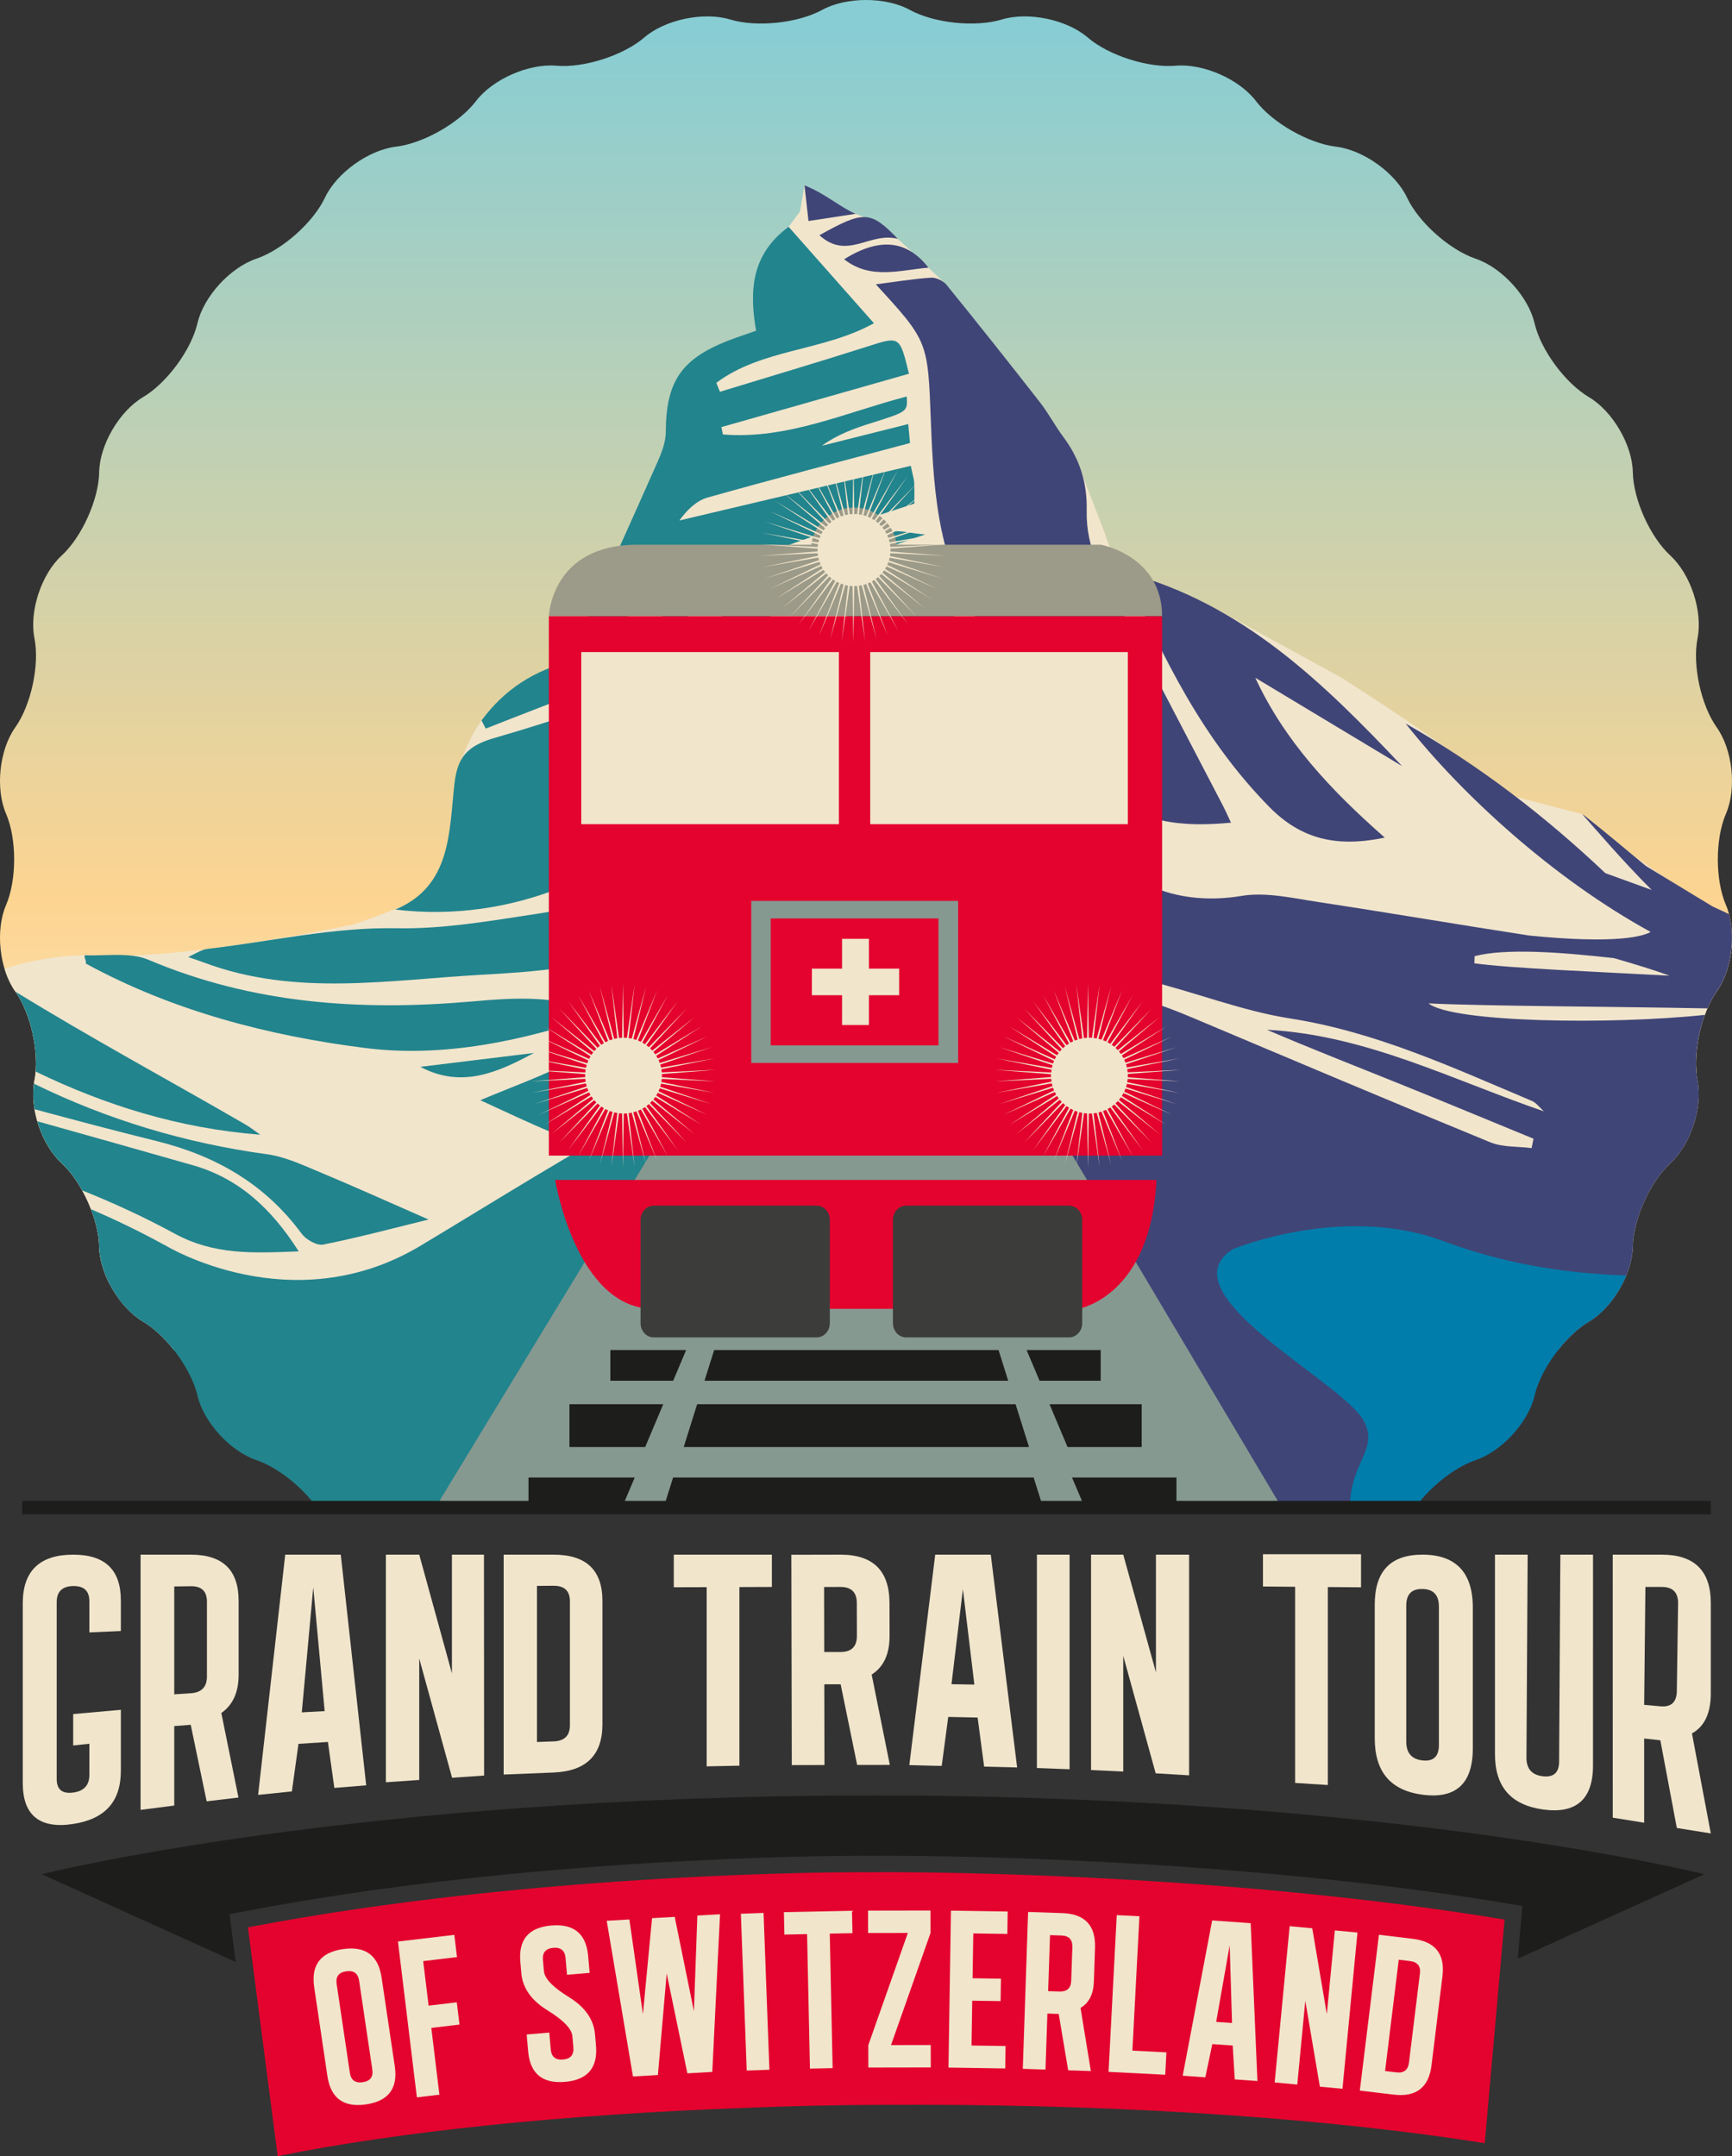 <?xml version="1.0" standalone="no"?><!-- Generator: Adobe Fireworks CS6, Export SVG Extension by Aaron Beall (http://fireworks.abeall.com) . Version: 0.6.1  --><!DOCTYPE svg PUBLIC "-//W3C//DTD SVG 1.1//EN" "http://www.w3.org/Graphics/SVG/1.1/DTD/svg11.dtd"><svg id="Untitled-Seite%201" viewBox="0 0 147 183" style="background-color:#ffffff00" version="1.1"	xmlns="http://www.w3.org/2000/svg" xmlns:xlink="http://www.w3.org/1999/xlink" xml:space="preserve"	x="0px" y="0px" width="147px" height="183px"><rect x="0" y="0" width="147" height="183" fill="#333333" stroke="none"/>	<defs>		<linearGradient id="gradient1" x1="50%" y1="100%" x2="50%" y2="0%">			<stop stop-color="#f7f3dd" stop-opacity="1" offset="1%"/>			<stop stop-color="#fdd491" stop-opacity="1" offset="33%"/>			<stop stop-color="#88cdd3" stop-opacity="1" offset="98%"/>		</linearGradient>	</defs>	<g>		<path d="M 134.853 112.174 C 136.864 110.986 138.543 108.115 138.583 105.799 C 138.621 103.483 140.056 100.297 141.774 98.719 C 143.49 97.142 144.528 93.992 144.077 91.717 C 143.625 89.443 144.36 86.032 145.708 84.136 C 147.056 82.24 147.407 78.947 146.486 76.814 C 145.567 74.682 145.567 71.195 146.486 69.065 C 147.407 66.932 147.056 63.639 145.708 61.741 C 144.36 59.847 143.625 56.435 144.077 54.163 C 144.528 51.888 143.49 48.736 141.774 47.159 C 140.056 45.581 138.621 42.396 138.583 40.078 C 138.543 37.764 136.864 34.892 134.853 33.703 C 132.841 32.512 130.767 29.693 130.242 27.433 C 129.717 25.174 127.471 22.716 125.253 21.962 C 123.034 21.209 120.411 18.877 119.424 16.778 C 118.433 14.677 115.72 12.729 113.39 12.449 C 111.063 12.169 108.005 10.427 106.595 8.575 C 105.186 6.721 102.121 5.374 99.786 5.578 C 97.451 5.783 94.091 4.707 92.321 3.185 C 90.555 1.662 87.273 0.975 85.029 1.654 C 82.789 2.334 79.276 1.969 77.226 0.843 C 75.178 -0.281 71.823 -0.281 69.773 0.843 C 67.721 1.969 64.21 2.334 61.969 1.654 C 59.724 0.975 56.444 1.662 54.677 3.185 C 52.908 4.707 49.55 5.783 47.214 5.578 C 44.877 5.374 41.813 6.721 40.403 8.575 C 38.995 10.427 35.937 12.169 33.607 12.449 C 31.28 12.729 28.567 14.677 27.578 16.778 C 26.589 18.877 23.965 21.209 21.744 21.962 C 19.528 22.716 17.283 25.174 16.758 27.433 C 16.232 29.693 14.157 32.512 12.145 33.703 C 10.131 34.892 8.455 37.764 8.416 40.078 C 8.38 42.396 6.944 45.581 5.226 47.159 C 3.507 48.736 2.472 51.887 2.922 54.16 C 3.372 56.435 2.639 59.846 1.291 61.741 C -0.057 63.639 -0.407 66.932 0.514 69.065 C 1.431 71.195 1.431 74.682 0.514 76.814 C -0.407 78.947 -0.057 82.24 1.291 84.136 C 2.639 86.032 3.372 89.443 2.922 91.717 C 2.472 93.992 3.507 97.142 5.226 98.719 C 6.944 100.297 8.38 103.483 8.416 105.799 C 8.455 108.115 10.131 110.986 12.145 112.174 C 13.05 112.71 13.966 113.577 14.752 114.574 L 132.247 114.574 C 133.031 113.577 133.948 112.71 134.853 112.174 Z" fill="url(#gradient1)"/>		<path d="M 2.922 91.717 C 2.472 93.992 3.507 97.142 5.226 98.719 C 6.944 100.297 8.38 103.483 8.416 105.799 C 8.433 106.804 8.759 107.912 9.285 108.943 L 30.842 118.23 L 49.143 112.834 C 66.641 88.557 99.488 95.779 99.488 95.779 L 135.95 103.688 L 144.001 91.234 C 143.73 88.982 144.452 85.902 145.708 84.136 C 146.543 82.962 146.993 81.252 146.999 79.614 L 146.722 78.264 L 136.993 71.472 L 134.29 69.101 L 127.819 67.412 C 127.819 67.412 126.938 66.479 122.848 63.548 C 118.759 60.618 113.843 57.513 113.843 57.513 L 103.508 51.845 L 96.18 48.76 C 94.575 48.166 93.794 45.316 93.794 45.316 L 91.214 38.637 C 91.214 38.637 81.782 28.202 80.82 26.856 C 79.857 25.509 80.081 23.939 80.081 23.939 L 77.585 21.56 L 74.879 19.041 L 72.622 18.147 L 71.005 17.483 L 68.279 15.726 L 67.894 17.948 C 67.894 17.948 66.083 20.412 65.843 20.729 C 65.602 21.045 66.368 27.179 66.368 27.179 C 66.368 27.179 62.599 29.079 62.118 29.396 C 61.637 29.714 59.633 32.564 59.633 32.564 L 58.028 38.901 C 58.028 38.901 50.825 50.93 49.814 53.194 C 48.803 55.459 47.049 56.79 47.049 56.79 L 47.386 57.789 C 47.386 57.789 44.284 57.789 42.059 59.787 C 39.835 61.785 38.891 65.37 38.891 65.37 L 38.891 69.412 C 38.891 69.412 39.631 73.637 37.741 75.077 C 35.851 76.517 29.947 78.475 29.947 78.475 C 29.947 78.475 16.038 81.434 8.511 81.095 C 5.621 80.965 2.909 81.405 0.388 82.222 C 0.604 82.933 0.905 83.593 1.291 84.136 C 2.639 86.032 3.372 89.443 2.922 91.717 Z" fill="#f1e5cc"/>		<g>			<path d="M 146.75 77.586 L 145.355 76.936 L 139.696 73.502 C 137.97 72.077 136.261 70.629 134.502 69.242 C 134.434 69.19 134.36 69.147 134.29 69.101 C 135.341 70.271 137.593 72.945 140.188 75.536 L 136.25 74.106 C 131.185 69.314 125.649 65.019 119.304 61.41 C 124.015 67.39 131.804 74.557 140.096 79.097 C 139.497 79.44 137.3 80.153 129.802 79.403 C 123.822 78.486 117.858 77.462 111.876 76.556 C 109.72 76.229 107.453 75.693 105.37 76.038 C 100.217 76.891 95.548 75.222 92.849 71.057 C 91.549 69.056 90.189 67.088 88.877 65.095 C 88.588 64.657 88.379 64.172 88.135 63.709 C 88.287 63.566 88.44 63.425 88.594 63.282 C 90.207 64.447 92.001 65.433 93.396 66.81 C 96.527 69.897 100.294 70.213 104.477 69.823 C 104.218 69.272 104.013 68.801 103.777 68.348 C 100.233 61.518 96.625 54.72 93.183 47.843 C 92.516 46.509 92.197 44.858 92.231 43.367 C 92.288 40.995 91.656 38.977 90.262 37.104 C 89.547 36.147 88.988 35.075 88.254 34.133 C 85.644 30.788 83.005 27.462 80.329 24.167 C 80.049 23.822 79.433 23.538 78.997 23.567 C 77.46 23.673 75.935 23.928 74.334 24.134 C 78.799 28.985 78.746 28.988 79.007 35.779 C 79.254 42.184 79.65 48.39 83.885 53.985 C 87.269 58.449 85.531 63.886 80.792 66.993 C 79.033 68.147 77.148 69.123 75.431 70.332 C 71.983 72.756 68.612 75.287 64.915 77.985 C 67.412 78.716 69.343 79.101 71.095 79.882 C 71.82 80.205 72.673 81.453 72.569 82.148 C 72.313 83.874 73.089 84.353 74.498 84.395 C 78.725 84.524 82.953 84.618 87.182 84.678 C 87.65 84.683 88.142 84.421 88.587 84.205 C 89.647 83.695 90.656 82.753 91.734 82.684 C 93.582 82.565 95.518 82.771 97.327 83.208 C 101.417 84.196 105.389 85.799 109.522 86.444 C 116.809 87.583 123.344 90.628 129.998 93.43 C 130.399 93.597 130.69 94.019 131.032 94.323 C 123.254 91.651 115.936 87.84 107.528 87.399 C 111.223 88.984 114.974 90.447 118.708 91.953 C 122.532 93.495 126.341 95.08 130.156 96.647 C 130.101 96.912 130.046 97.178 129.99 97.442 C 128.813 97.291 127.534 97.382 126.478 96.948 C 118.116 93.517 109.796 89.995 101.47 86.483 C 98.273 85.133 95.059 83.908 91.647 84.668 C 91.314 85.33 90.845 86.206 90.367 86.207 C 84.858 86.252 79.344 86.254 73.841 86.051 C 72.252 85.992 70.558 85.194 70.794 83.151 C 71.001 81.331 70.061 80.997 68.691 80.844 C 66.534 84.133 66.833 86.769 70.215 89.231 C 73.361 91.519 76.907 93.263 80.202 95.362 C 84.172 97.889 87.982 100.581 85.81 106.472 C 88.353 106.472 90.885 106.472 93.412 106.472 L 106.105 127.935 L 120.12 127.935 C 121.36 126.2 123.441 124.531 125.253 123.917 C 127.471 123.163 129.717 120.703 130.242 118.445 C 130.767 116.187 132.841 113.365 134.853 112.174 C 136.864 110.986 138.543 108.115 138.583 105.799 C 138.621 103.483 140.056 100.297 141.774 98.719 C 143.49 97.142 144.528 93.992 144.077 91.717 C 143.758 90.112 144.032 87.941 144.695 86.135 C 136.742 86.986 123.263 86.79 121.24 85.16 C 125.974 85.394 137.204 85.433 144.914 85.585 C 145.146 85.048 145.411 84.554 145.708 84.136 C 146.903 82.456 147.312 79.68 146.75 77.586 ZM 125.135 81.758 C 125.143 81.556 125.15 81.354 125.157 81.151 C 127.801 80.465 132.486 80.813 136.993 81.321 C 138.673 81.804 140.356 82.321 141.704 82.808 C 135.469 82.475 128.16 82.18 125.135 81.758 Z" fill="#404577"/>			<path d="M 117.529 71.091 C 112.94 67.057 109.018 62.88 106.54 57.523 C 110.694 60.021 114.847 62.52 118.999 65.019 C 112.354 57.994 105.504 51.245 95.536 48.58 C 98.707 55.906 102.144 62.812 107.739 68.496 C 110.43 71.229 113.449 71.945 117.529 71.091 Z" fill="#404577"/>			<path d="M 71.644 22.003 C 73.863 23.766 76.404 22.921 78.798 22.716 C 76.987 20.384 74.664 20.122 71.644 22.003 Z" fill="#404577"/>			<path d="M 76.199 20.271 C 73.885 17.866 73.312 17.86 69.544 19.965 C 71.937 22.124 73.801 19.651 76.199 20.271 Z" fill="#404577"/>			<path d="M 72.622 18.147 C 71.366 17.634 70.129 16.48 68.279 15.726 C 68.429 17.061 68.525 17.908 68.619 18.758 C 69.956 18.554 71.288 18.35 72.622 18.147 Z" fill="#404577"/>		</g>		<g>			<path d="M 82.936 55.902 C 82.104 54.165 81.064 52.526 80.138 50.881 C 78.752 51.166 77.512 51.531 76.247 51.66 C 69.639 52.331 63.488 54.344 57.452 57.086 C 52.472 59.35 47.219 61.118 41.951 62.638 C 39.621 63.31 38.822 64.306 38.572 66.507 C 38.103 70.585 38.334 75.196 33.554 77.196 C 43.36 78.397 53.221 74.245 59.22 66.865 C 63.414 61.707 68.476 58.75 74.629 58.614 C 75.967 60.639 77.146 62.648 78.566 64.475 C 79.375 65.514 80.403 65.382 81.417 64.324 C 83.785 61.848 84.419 59.008 82.936 55.902 Z" fill="#22848d"/>			<path d="M 78.518 45.361 C 77.196 45.263 76.246 44.927 75.496 45.178 C 70.862 46.73 66.248 48.35 61.678 50.073 C 58.541 51.256 55.479 52.641 52.387 53.935 C 52.271 53.699 52.157 53.464 52.043 53.229 C 55.621 50.309 60.141 49.063 64.311 47.296 C 68.564 45.492 73.066 44.266 77.601 42.74 C 77.601 42.309 77.618 41.64 77.592 40.974 C 77.583 40.689 77.484 40.41 77.303 39.537 C 70.691 41.098 64.176 42.637 57.66 44.174 C 58.3 43.29 59.104 42.495 60.062 42.226 C 65.695 40.636 71.366 39.168 77.233 37.602 C 77.213 37.383 77.155 36.759 77.085 35.993 C 74.518 36.638 72.134 37.234 69.752 37.834 C 71.053 36.889 72.462 36.377 73.888 35.926 C 77.034 34.935 77.039 34.948 76.956 33.652 C 71.803 34.989 66.829 37.32 61.357 36.875 C 61.313 36.666 61.268 36.459 61.224 36.251 C 66.538 34.739 71.85 33.227 77.146 31.721 C 76.352 28.472 76.371 28.529 73.572 29.425 C 69.43 30.747 65.259 31.98 61.103 33.251 C 61.001 33 60.898 32.748 60.796 32.495 C 64.639 29.596 69.873 29.823 74.17 27.432 C 71.697 24.638 69.305 21.935 66.93 19.249 C 63.685 21.653 63.613 24.804 64.172 28.072 C 63.197 28.418 62.411 28.665 61.653 28.97 C 57.761 30.532 56.531 32.454 56.508 36.657 C 56.505 37.507 56.165 38.4 55.811 39.199 C 53.49 44.441 51.124 49.661 48.772 54.889 C 48.876 55.098 48.98 55.307 49.081 55.517 C 58.667 52.211 68.253 48.903 78.518 45.361 Z" fill="#22848d"/>			<path d="M 40.868 82.731 C 45.201 82.492 49.776 82.163 53.723 80.599 C 58.689 78.63 63.129 75.361 67.785 72.636 C 68.586 72.165 69.329 71.597 70.434 70.845 C 69.729 70.728 69.496 70.612 69.343 70.676 C 61.685 73.884 53.786 76.307 45.562 77.559 C 41.631 78.157 37.645 78.857 33.7 78.784 C 28.238 78.681 23.088 79.899 17.601 80.535 C 17.148 80.588 16.763 80.849 15.969 81.227 C 16.669 81.469 17.002 81.577 17.328 81.698 C 25.053 84.597 33.01 83.166 40.868 82.731 Z" fill="#22848d"/>			<path d="M 7.281 81.779 C 14.673 85.809 22.84 87.923 31.039 88.952 C 37.593 89.776 44.365 88.379 51.108 86.049 C 47.27 84.416 43.688 84.679 40.071 84.997 C 30.666 85.819 21.457 85.221 12.566 81.447 C 11.049 80.803 8.898 81.148 7.193 81.075 C 7.128 81.345 7.346 81.508 7.281 81.779 Z" fill="#22848d"/>			<path d="M 48.532 96.065 C 54.128 92.557 59.816 89.263 66.55 87.897 C 66.098 87.425 65.638 87.11 65.176 87.103 C 59.328 87.042 53.579 87.466 48.222 90.195 C 45.905 91.374 43.427 92.253 40.765 93.379 C 42.955 94.376 44.913 95.321 46.92 96.149 C 47.377 96.335 48.127 96.317 48.532 96.065 Z" fill="#22848d"/>			<path d="M 59.407 54.596 C 63.728 52.725 68.078 51.184 72.793 50.68 C 74.789 50.468 76.758 49.995 78.927 49.608 C 78.653 48.691 78.459 48.031 78.261 47.368 C 72.108 47.682 66.879 50.266 61.443 52.256 C 57.292 53.778 53.025 55.064 48.715 56.061 C 45.367 56.837 42.812 58.517 40.867 61.147 C 41.013 61.425 41.082 61.558 41.228 61.837 C 47.294 59.438 53.425 57.184 59.407 54.596 Z" fill="#22848d"/>			<path d="M 45.313 89.369 C 42.1 89.762 38.889 90.153 35.674 90.545 C 39.19 92.411 42.267 91.008 45.313 89.369 Z" fill="#22848d"/>			<path d="M 3.024 90.945 C 8.879 93.781 15.152 95.769 22.09 96.306 C 21.658 96.008 21.247 95.678 20.792 95.416 C 14.302 91.661 7.688 88.092 1.31 84.164 C 2.5 85.861 3.203 88.737 3.024 90.945 Z" fill="#22848d"/>			<path d="M 25.605 104.712 C 25.974 105.213 26.894 105.737 27.431 105.63 C 30.403 105.036 33.336 104.249 36.372 103.505 C 33.121 102.081 30.092 100.714 27.027 99.434 C 25.609 98.841 24.155 98.167 22.658 97.964 C 15.682 97.012 9.091 95.019 2.883 91.976 C 2.783 92.653 2.805 93.393 2.931 94.142 C 6.374 95.076 9.823 95.986 13.286 96.844 C 18.353 98.101 22.512 100.509 25.605 104.712 Z" fill="#22848d"/>			<path d="M 25.351 106.207 C 23.015 102.528 20.225 99.999 16.378 98.9 C 11.978 97.643 7.575 96.403 3.167 95.167 C 3.57 96.553 4.296 97.867 5.226 98.719 C 5.867 99.309 6.469 100.123 6.975 101.033 C 9.649 102.1 12.272 103.312 14.828 104.703 C 18.183 106.525 21.478 106.36 25.351 106.207 Z" fill="#22848d"/>			<path d="M 68.281 91.9 C 65.888 93.484 63.555 95.175 61.301 96.958 L 59.949 96.491 C 62.467 94.149 65.15 91.998 68.418 90.577 C 68.476 90.553 68.447 90.326 68.485 89.883 C 67.743 89.926 66.987 89.809 66.352 90.031 C 62.606 91.35 58.66 92.334 55.21 94.203 C 48.522 97.827 42.08 101.894 35.669 105.744 C 24.733 112.278 14.015 105.688 14.015 105.688 L 13.996 105.688 C 11.941 104.554 9.847 103.542 7.719 102.628 C 8.139 103.717 8.401 104.834 8.416 105.799 C 8.455 108.115 10.131 110.986 12.145 112.174 C 14.157 113.365 16.232 116.187 16.758 118.445 C 17.283 120.703 19.528 123.163 21.744 123.917 C 23.558 124.531 25.64 126.2 26.881 127.935 L 40.391 127.935 L 50.642 112.862 C 52.314 112.196 53.572 111.645 53.871 111.396 C 54.268 111.061 55.615 108.887 57.117 106.343 C 57.67 106.334 58.218 106.322 58.766 106.301 C 59.303 106.28 60.032 105.823 60.315 105.356 C 63.26 100.478 66.455 95.82 71.273 92.467 C 71.234 92.257 71.196 92.045 71.157 91.833 C 70.184 91.833 68.954 91.455 68.281 91.9 Z" fill="#22848d"/>		</g>		<path d="M 115.692 120.506 C 117.125 122.975 114.567 124.081 114.574 127.935 L 120.12 127.935 C 121.36 126.2 123.441 124.531 125.253 123.917 C 127.471 123.163 129.717 120.703 130.242 118.445 C 130.767 116.187 132.841 113.365 134.853 112.174 C 136.184 111.388 137.365 109.865 138.027 108.254 C 132.109 108.047 127.262 107.1 122.423 105.309 C 113.901 102.158 104.634 106.021 104.634 106.021 C 98.809 109.741 113.743 117.152 115.692 120.506 Z" fill="#007daa"/>		<path d="M 108.775 127.935 L 83.017 84.6 L 63.643 84.072 L 36.962 127.935 L 108.775 127.935 Z" fill="#869991"/>		<path d="M 58.236 114.582 L 51.803 114.582 L 51.803 117.188 L 57.135 117.188 L 58.236 114.582 Z" fill="#1d1d1b"/>		<path d="M 56.292 119.178 L 48.33 119.178 L 48.33 122.814 L 54.759 122.814 L 56.292 119.178 Z" fill="#1d1d1b"/>		<g>			<path d="M 88.231 117.188 L 93.42 117.188 L 93.42 114.582 L 87.129 114.582 L 88.231 117.188 Z" fill="#1d1d1b"/>			<path d="M 89.074 119.178 L 90.607 122.814 L 96.898 122.814 L 96.898 119.178 L 89.074 119.178 Z" fill="#1d1d1b"/>			<path d="M 84.751 114.582 L 60.614 114.582 L 59.793 117.188 L 85.568 117.188 L 84.751 114.582 Z" fill="#1d1d1b"/>			<path d="M 86.194 119.178 L 59.169 119.178 L 58.028 122.814 L 87.337 122.814 L 86.194 119.178 Z" fill="#1d1d1b"/>		</g>		<path d="M 88.526 127.935 L 87.728 125.4 L 57.127 125.4 L 56.331 127.935 L 88.526 127.935 Z" fill="#1d1d1b"/>		<path d="M 52.8 127.935 L 53.871 125.4 L 44.855 125.4 L 44.855 127.935 L 52.8 127.935 Z" fill="#1d1d1b"/>		<path d="M 99.849 127.935 L 99.849 125.4 L 90.987 125.4 L 92.059 127.935 L 99.849 127.935 Z" fill="#1d1d1b"/>		<path d="M 47.118 100.149 C 47.118 100.149 48.907 111.083 55.468 111.083 C 62.028 111.083 91.524 111.083 91.524 111.083 C 91.524 111.083 97.673 110.078 98.152 100.149 L 47.118 100.149 Z" fill="#e4032e"/>		<path d="M 70.43 112.299 C 70.43 112.967 69.928 113.509 69.311 113.509 L 55.487 113.509 C 54.868 113.509 54.367 112.967 54.367 112.299 L 54.367 103.537 C 54.367 102.87 54.868 102.328 55.487 102.328 L 69.311 102.328 C 69.928 102.328 70.43 102.87 70.43 103.537 L 70.43 112.299 Z" fill="#3c3c3b"/>		<path d="M 91.851 112.299 C 91.851 112.967 91.348 113.509 90.733 113.509 L 76.904 113.509 C 76.288 113.509 75.786 112.967 75.786 112.299 L 75.786 103.537 C 75.786 102.87 76.288 102.328 76.904 102.328 L 90.733 102.328 C 91.348 102.328 91.851 102.87 91.851 103.537 L 91.851 112.299 Z" fill="#3c3c3b"/>		<g>			<path d="M 19.479 162.466 L 20.772 162.218 C 44.548 157.64 70.242 157.507 73.092 157.507 C 73.538 157.507 73.844 157.51 74 157.513 C 74.151 157.51 74.616 157.506 75.314 157.506 C 80.019 157.506 104.672 157.702 127.928 161.548 L 129.212 161.761 L 128.815 166.238 L 144.651 159.073 C 144.651 159.073 118.337 152.408 74.211 152.384 L 74.211 152.384 C 74.174 152.384 74.137 152.384 74.099 152.384 C 74.061 152.384 74.025 152.384 73.986 152.384 L 73.986 152.384 C 29.859 152.408 3.546 159.073 3.546 159.073 L 20.006 166.519 L 19.479 162.466 Z" fill="#1d1d1b"/>			<path d="M 63.357 178.898 C 67.206 178.739 71.265 178.645 75.523 178.643 C 75.652 178.643 75.777 178.644 75.905 178.645 C 76.553 178.642 77.202 178.639 77.853 178.639 C 96.397 178.639 113.295 179.874 126.014 181.898 L 127.697 162.919 C 102.743 158.792 75.933 158.868 73.974 158.903 C 72.015 158.868 45.452 158.883 21.042 163.583 L 23.569 183 C 33.698 180.941 47.58 179.464 63.357 178.898 Z" fill="#e4032e"/>			<g>				<path d="M 32.386 167.836 L 33.505 175.367 C 33.785 177.249 32.972 178.329 31.066 178.606 C 29.159 178.882 28.067 178.079 27.787 176.196 L 26.667 168.666 C 26.387 166.783 27.2 165.702 29.106 165.427 C 31.013 165.15 32.106 165.953 32.386 167.836 ZM 29.387 167.309 C 28.751 167.401 28.48 167.761 28.573 168.388 L 29.692 175.92 C 29.786 176.548 30.15 176.815 30.786 176.723 C 31.422 176.631 31.693 176.271 31.599 175.644 L 30.48 168.112 C 30.386 167.485 30.021 167.217 29.387 167.309 Z" fill="#f1e5cc"/>				<path d="M 33.776 164.783 L 38.558 164.217 L 38.787 166.105 L 35.917 166.445 L 36.377 170.225 L 38.768 169.941 L 38.998 171.831 L 36.606 172.114 L 37.294 177.782 L 35.382 178.009 L 33.776 164.783 Z" fill="#f1e5cc"/>				<path d="M 44.7 172.673 L 46.619 172.509 L 46.743 173.932 C 46.798 174.563 47.146 174.852 47.785 174.797 C 48.425 174.744 48.718 174.4 48.663 173.768 L 48.58 172.82 C 48.524 172.188 47.816 171.453 46.453 170.613 C 45.09 169.774 44.354 168.723 44.244 167.459 L 44.162 166.511 C 43.996 164.615 44.873 163.586 46.793 163.423 C 48.712 163.259 49.755 164.126 49.92 166.022 L 50.044 167.442 L 48.125 167.607 L 48.001 166.184 C 47.945 165.553 47.598 165.263 46.959 165.318 C 46.319 165.373 46.026 165.716 46.081 166.347 L 46.164 167.296 C 46.219 167.928 46.927 168.664 48.29 169.502 C 49.653 170.341 50.389 171.393 50.499 172.656 L 50.582 173.605 C 50.748 175.501 49.871 176.53 47.95 176.694 C 46.031 176.857 44.989 175.991 44.824 174.095 L 44.7 172.673 Z" fill="#f1e5cc"/>				<path d="M 53.417 162.911 L 54.567 170.946 L 55.341 162.8 L 57.264 162.688 L 58.895 170.696 L 59.187 162.578 L 61.111 162.466 L 60.454 175.848 L 58.339 175.97 L 56.583 167.494 L 55.838 176.115 L 53.722 176.236 L 51.493 163.021 L 53.417 162.911 Z" fill="#f1e5cc"/>				<path d="M 64.805 162.355 L 65.302 175.666 L 63.377 175.736 L 62.88 162.425 L 64.805 162.355 Z" fill="#f1e5cc"/>				<path d="M 72.352 164.073 L 70.425 164.113 L 70.668 175.529 L 68.742 175.568 L 68.499 164.153 L 66.573 164.194 L 66.532 162.29 L 72.311 162.171 L 72.352 164.073 Z" fill="#f1e5cc"/>				<path d="M 78.974 162.149 L 78.978 164.053 L 75.623 173.574 L 78.994 173.567 L 78.998 175.47 L 73.699 175.479 L 73.696 173.577 L 77.051 164.056 L 73.679 164.062 L 73.675 162.159 L 78.974 162.149 Z" fill="#f1e5cc"/>				<path d="M 80.709 162.162 L 85.525 162.236 L 85.496 164.139 L 82.606 164.096 L 82.546 167.9 L 84.954 167.937 L 84.924 169.84 L 82.516 169.804 L 82.457 173.608 L 85.346 173.653 L 85.317 175.555 L 80.501 175.482 L 80.709 162.162 Z" fill="#f1e5cc"/>				<path d="M 86.808 175.587 L 87.258 162.274 L 90.147 162.369 C 92.072 162.432 93.002 163.415 92.938 165.316 L 92.842 168.169 C 92.806 169.248 92.427 169.997 91.707 170.416 L 92.585 175.777 L 90.66 175.714 L 89.857 170.927 L 88.895 170.896 L 88.734 175.65 L 86.808 175.587 ZM 89.119 164.239 L 88.959 168.994 L 89.921 169.025 C 90.563 169.046 90.895 168.74 90.917 168.107 L 91.013 165.253 C 91.034 164.619 90.724 164.291 90.082 164.271 L 89.119 164.239 Z" fill="#f1e5cc"/>				<path d="M 94.782 162.542 L 96.706 162.64 L 96.11 174.042 L 98.997 174.19 L 98.897 176.09 L 94.086 175.844 L 94.782 162.542 Z" fill="#f1e5cc"/>				<path d="M 100.379 176.172 L 102.879 162.994 L 106.147 163.226 L 106.721 176.62 L 104.799 176.485 L 104.621 173.61 L 102.891 173.488 L 102.3 176.308 L 100.379 176.172 ZM 104.368 165.102 L 103.221 171.604 L 104.566 171.698 L 104.368 165.102 Z" fill="#f1e5cc"/>				<path d="M 108.185 176.743 L 109.457 163.481 L 111.375 163.66 L 112.612 170.943 L 113.293 163.84 L 115.211 164.019 L 113.94 177.28 L 112.022 177.101 L 110.784 169.817 L 110.103 176.921 L 108.185 176.743 Z" fill="#f1e5cc"/>				<path d="M 115.411 177.433 L 117.035 164.208 L 119.905 164.553 C 121.817 164.782 122.658 165.841 122.425 167.73 L 121.497 175.287 C 121.266 177.176 120.193 178.005 118.28 177.776 L 115.411 177.433 ZM 118.716 166.328 L 117.556 175.773 L 118.513 175.888 C 119.15 175.964 119.507 175.687 119.584 175.058 L 120.512 167.5 C 120.59 166.871 120.309 166.518 119.672 166.442 L 118.716 166.328 Z" fill="#f1e5cc"/>			</g>			<g>				<g>					<path d="M 7.585 150.635 L 7.585 147.995 L 6.212 148.144 L 6.212 145.479 L 10.257 145.114 L 10.257 150.298 C 10.257 152.888 8.934 154.387 6.212 154.804 C 3.386 155.236 1.933 154.088 1.933 151.347 L 1.933 136.06 C 1.933 133.32 3.386 131.948 6.212 131.948 C 8.934 131.948 10.257 133.245 10.257 135.838 L 10.257 138.429 L 7.585 138.548 L 7.585 135.908 C 7.585 135.028 7.131 134.597 6.212 134.613 C 5.281 134.63 4.811 135.086 4.811 135.982 L 4.811 150.984 C 4.811 151.881 5.281 152.265 6.212 152.139 C 7.131 152.016 7.585 151.515 7.585 150.635 Z" fill="#f1e5cc"/>					<path d="M 11.93 153.609 L 11.93 131.948 L 16.186 131.948 C 18.918 131.948 20.253 133.258 20.253 135.875 L 20.253 142.137 C 20.253 143.621 19.766 144.702 18.784 145.388 L 20.239 152.562 L 17.539 152.883 L 16.186 146.387 L 14.789 146.499 L 14.789 153.243 L 11.93 153.609 ZM 14.789 134.647 L 14.789 143.802 L 16.186 143.712 C 17.107 143.651 17.563 143.178 17.563 142.293 L 17.563 135.935 C 17.563 135.05 17.107 134.613 16.186 134.627 L 14.789 134.647 Z" fill="#f1e5cc"/>					<path d="M 21.907 152.338 L 24.208 131.948 L 28.922 131.948 L 31.08 151.525 L 28.377 151.746 L 27.831 147.843 L 25.333 148.006 L 24.772 152.042 L 21.907 152.338 ZM 26.587 134.726 L 25.614 145.332 L 27.555 145.227 L 26.587 134.726 Z" fill="#f1e5cc"/>					<path d="M 32.751 151.265 L 32.751 131.948 L 35.582 131.948 L 38.356 142.019 L 38.356 131.948 L 41.075 131.948 L 41.088 150.697 L 38.369 150.883 L 35.582 140.765 L 35.582 151.07 L 32.751 151.265 Z" fill="#f1e5cc"/>					<path d="M 42.747 150.611 L 42.747 131.948 L 46.977 131.948 C 49.754 131.948 51.13 133.257 51.13 135.875 L 51.13 146.345 C 51.13 148.962 49.754 150.325 46.977 150.439 L 42.747 150.611 ZM 45.575 134.598 L 45.575 147.847 L 46.977 147.797 C 47.906 147.766 48.37 147.31 48.37 146.433 L 48.37 135.899 C 48.37 135.021 47.906 134.585 46.977 134.589 L 45.575 134.598 Z" fill="#f1e5cc"/>					<g>						<path d="M 65.511 134.688 L 62.755 134.698 L 62.755 149.859 L 59.978 149.916 L 59.978 134.707 L 57.187 134.715 L 57.187 131.948 L 65.511 131.948 L 65.511 134.688 Z" fill="#f1e5cc"/>						<g>							<path d="M 115.516 134.719 L 112.696 134.697 L 112.696 151.5 L 109.922 151.322 L 109.922 134.674 L 107.191 134.651 L 107.191 131.912 L 115.516 131.912 L 115.516 134.719 Z" fill="#f1e5cc"/>							<path d="M 125.002 136.436 L 125.002 148.403 C 125.002 151.395 123.549 152.697 120.727 152.321 C 118.003 151.957 116.678 150.365 116.678 147.531 L 116.678 136.198 C 116.678 133.365 118.003 131.948 120.727 131.948 C 123.549 131.948 125.002 133.445 125.002 136.436 ZM 120.727 134.861 C 119.808 134.841 119.353 135.314 119.353 136.274 L 119.353 147.812 C 119.353 148.774 119.808 149.306 120.727 149.411 C 121.656 149.516 122.124 149.082 122.124 148.101 L 122.124 136.355 C 122.124 135.375 121.656 134.877 120.727 134.861 Z" fill="#f1e5cc"/>							<path d="M 129.554 149.187 C 129.554 150.117 130.01 150.64 130.926 150.755 C 131.856 150.871 132.326 150.456 132.326 149.51 L 132.431 131.948 L 135.205 131.948 L 135.203 149.842 C 135.203 152.739 133.751 153.978 130.926 153.571 C 128.205 153.179 126.882 151.619 126.882 148.877 L 126.882 131.948 L 129.656 131.948 L 129.554 149.187 Z" fill="#f1e5cc"/>							<path d="M 136.879 154.271 L 136.877 131.948 L 141.038 131.948 C 143.813 131.948 145.201 133.32 145.201 136.06 L 145.201 143.718 C 145.201 145.402 144.664 146.537 143.601 147.118 L 145.201 155.608 L 142.317 155.146 L 140.918 147.705 L 139.545 147.553 L 139.545 154.699 L 136.879 154.271 ZM 139.651 134.688 L 139.545 144.693 L 140.918 144.818 C 141.848 144.902 142.317 144.458 142.317 143.487 L 142.425 136.06 C 142.425 135.147 141.963 134.688 141.038 134.688 L 139.651 134.688 Z" fill="#f1e5cc"/>						</g>					</g>				</g>				<path d="M 69.975 149.803 L 69.96 142.953 L 71.348 142.95 L 72.749 149.797 L 75.523 149.792 L 73.981 142.123 C 74.998 141.481 75.505 140.385 75.5 138.832 L 75.494 136.051 C 75.49 133.311 74.101 131.943 71.326 131.948 L 67.164 131.957 L 67.201 149.809 L 69.975 149.803 ZM 71.331 134.688 C 72.255 134.688 72.719 135.143 72.72 136.055 L 72.727 138.837 C 72.729 139.75 72.268 140.209 71.342 140.209 L 69.955 140.212 L 69.944 134.692 L 71.331 134.688 Z" fill="#f1e5cc"/>				<path d="M 79.734 149.871 C 79.798 149.871 79.863 149.872 79.927 149.873 L 80.479 145.721 L 82.974 145.772 L 83.526 149.938 C 84.468 149.958 85.403 149.982 86.327 150.009 L 84.091 131.948 L 79.374 131.948 L 77.177 149.809 L 79.3 149.866 C 79.445 149.867 79.589 149.869 79.734 149.871 ZM 81.724 134.878 L 82.697 142.974 L 80.755 142.943 L 81.724 134.878 Z" fill="#f1e5cc"/>				<path d="M 90.779 150.16 L 90.779 131.948 L 88.005 131.948 L 88.005 150.059 C 88.942 150.09 89.864 150.124 90.779 150.16 Z" fill="#f1e5cc"/>				<path d="M 95.334 150.357 L 95.334 140.538 L 98.085 150.506 C 99.043 150.56 99.991 150.617 100.923 150.678 L 100.923 131.948 L 98.108 131.948 L 98.108 141.934 L 95.334 131.948 L 92.6 131.948 L 92.6 150.229 C 93.522 150.27 94.434 150.312 95.334 150.357 Z" fill="#f1e5cc"/>			</g>			<path d="M 145.201 128.526 L 1.879 128.526 L 1.879 127.385 L 145.201 127.385 L 145.201 128.526 Z" fill="#1d1d1b"/>		</g>		<path d="M 86.232 86.307 L 62.398 86.307 L 62.398 75.191 L 86.232 75.191 L 86.232 86.307 Z" fill="#869991"/>		<path d="M 46.584 52.302 C 46.584 52.302 46.777 46.233 54.075 46.233 C 61.373 46.233 93.446 46.233 93.446 46.233 C 93.446 46.233 98.631 47.178 98.631 52.302 L 46.584 52.302 Z" fill="#9c9a88"/>		<path d="M 46.584 52.302 L 46.584 98.08 L 64.071 98.08 L 81.989 98.08 L 98.631 98.08 L 98.631 52.302 L 46.584 52.302 ZM 81.318 90.217 L 63.761 90.217 L 63.761 76.463 L 81.318 76.463 L 81.318 90.217 Z" fill="#e4032e"/>		<path d="M 71.198 69.95 L 49.332 69.95 L 49.332 55.344 L 71.198 55.344 L 71.198 69.95 Z" fill="#f1e5cc"/>		<path d="M 95.722 69.95 L 73.857 69.95 L 73.857 55.344 L 95.722 55.344 L 95.722 69.95 Z" fill="#f1e5cc"/>		<path d="M 65.41 88.728 L 79.651 88.728 L 79.651 77.951 L 65.41 77.951 L 65.41 88.728 Z" fill="#e4032e"/>		<path d="M 100.24 91.784 L 95.715 91.432 C 95.717 91.385 95.722 91.339 95.722 91.292 C 95.722 91.245 95.717 91.199 95.715 91.152 L 100.24 90.799 L 95.708 91.012 C 95.7 90.919 95.686 90.827 95.67 90.737 L 100.117 89.828 L 95.644 90.598 C 95.623 90.506 95.6 90.416 95.572 90.327 L 99.869 88.874 L 95.524 90.196 C 95.492 90.109 95.456 90.023 95.417 89.939 L 99.501 87.96 L 95.355 89.812 C 95.311 89.731 95.264 89.651 95.214 89.573 L 99.023 87.1 L 95.135 89.454 C 95.082 89.379 95.027 89.305 94.968 89.235 L 98.441 86.307 L 94.871 89.129 C 94.808 89.062 94.743 88.997 94.676 88.935 L 97.759 85.59 L 94.57 88.84 C 94.499 88.781 94.426 88.726 94.351 88.673 L 96.989 84.964 L 94.233 88.593 C 94.156 88.543 94.079 88.497 93.998 88.454 L 96.151 84.439 L 93.867 88.392 C 93.786 88.354 93.704 88.319 93.619 88.286 L 95.254 84.02 L 93.483 88.237 C 93.398 88.21 93.311 88.186 93.224 88.166 L 94.305 83.715 L 93.081 88.134 C 92.994 88.117 92.906 88.103 92.818 88.094 L 93.329 83.532 L 92.674 88.084 C 92.603 88.08 92.533 88.073 92.461 88.073 C 92.444 88.073 92.428 88.076 92.411 88.076 L 92.338 83.469 L 92.263 88.083 C 92.175 88.088 92.089 88.097 92.003 88.109 L 91.344 83.532 L 91.858 88.13 C 91.772 88.147 91.689 88.167 91.606 88.19 L 90.367 83.715 L 91.465 88.228 C 91.384 88.254 91.303 88.283 91.224 88.315 L 89.42 84.02 L 91.088 88.377 C 91.011 88.412 90.935 88.449 90.861 88.49 L 88.521 84.439 L 90.733 88.567 C 90.662 88.611 90.593 88.658 90.525 88.707 L 87.68 84.964 L 90.407 88.795 C 90.342 88.847 90.281 88.903 90.22 88.959 L 86.916 85.59 L 90.115 89.062 C 90.057 89.121 90 89.181 89.947 89.244 L 86.232 86.307 L 89.857 89.362 C 89.808 89.427 89.76 89.493 89.716 89.562 L 85.648 87.1 L 89.637 89.689 C 89.597 89.759 89.559 89.831 89.523 89.904 L 85.168 87.96 L 89.458 90.038 C 89.427 90.112 89.4 90.189 89.374 90.265 L 84.803 88.874 L 89.33 90.405 C 89.307 90.482 89.286 90.56 89.269 90.639 L 84.555 89.828 L 89.245 90.787 C 89.233 90.865 89.222 90.944 89.215 91.024 L 84.43 90.799 L 89.207 91.172 C 89.206 91.212 89.201 91.252 89.201 91.292 C 89.201 91.333 89.206 91.373 89.207 91.412 L 84.43 91.784 L 89.215 91.562 C 89.222 91.642 89.233 91.722 89.246 91.801 L 84.555 92.76 L 89.269 91.947 C 89.286 92.026 89.307 92.103 89.33 92.18 L 84.803 93.71 L 89.374 92.32 C 89.4 92.397 89.427 92.474 89.458 92.548 L 85.168 94.624 L 89.523 92.681 C 89.559 92.754 89.596 92.826 89.637 92.896 L 85.648 95.485 L 89.716 93.024 C 89.76 93.093 89.808 93.159 89.857 93.224 L 86.232 96.28 L 89.947 93.341 C 89.999 93.405 90.056 93.465 90.114 93.523 L 86.916 96.996 L 90.22 93.627 C 90.281 93.683 90.342 93.739 90.407 93.791 L 87.68 97.621 L 90.525 93.878 C 90.592 93.928 90.662 93.975 90.733 94.019 L 88.521 98.149 L 90.861 94.096 C 90.935 94.137 91.01 94.174 91.088 94.209 L 89.42 98.567 L 91.223 94.271 C 91.303 94.303 91.383 94.332 91.465 94.358 L 90.367 98.871 L 91.606 94.396 C 91.689 94.419 91.772 94.439 91.858 94.456 L 91.344 99.054 L 92.003 94.477 C 92.089 94.489 92.175 94.498 92.263 94.503 L 92.338 99.114 L 92.411 94.51 C 92.428 94.51 92.444 94.513 92.461 94.513 C 92.533 94.513 92.603 94.506 92.674 94.502 L 93.329 99.054 L 92.818 94.492 C 92.906 94.483 92.994 94.469 93.081 94.453 L 94.305 98.871 L 93.224 94.42 C 93.312 94.4 93.398 94.376 93.483 94.349 L 95.254 98.567 L 93.619 94.3 C 93.704 94.268 93.787 94.233 93.868 94.194 L 96.151 98.149 L 93.998 94.132 C 94.079 94.089 94.157 94.042 94.233 93.993 L 96.989 97.621 L 94.351 93.913 C 94.426 93.86 94.499 93.805 94.57 93.746 L 97.759 96.996 L 94.676 93.651 C 94.744 93.589 94.808 93.524 94.871 93.457 L 98.441 96.28 L 94.968 93.351 C 95.027 93.281 95.082 93.207 95.136 93.132 L 99.023 95.485 L 95.215 93.012 C 95.265 92.934 95.312 92.854 95.355 92.773 L 99.501 94.624 L 95.417 92.647 C 95.456 92.563 95.492 92.477 95.524 92.389 L 99.869 93.71 L 95.572 92.258 C 95.6 92.169 95.623 92.079 95.644 91.988 L 100.117 92.76 L 95.67 91.851 C 95.686 91.76 95.7 91.667 95.708 91.574 L 100.24 91.784 Z" fill="#f1e5cc"/>		<path d="M 60.777 91.784 L 56.175 91.426 C 56.178 91.381 56.182 91.338 56.182 91.292 C 56.182 91.247 56.178 91.203 56.175 91.158 L 60.777 90.799 L 56.168 91.016 C 56.161 90.926 56.148 90.839 56.133 90.751 L 60.653 89.828 L 56.107 90.61 C 56.088 90.522 56.066 90.435 56.04 90.35 L 60.404 88.874 L 55.992 90.217 C 55.961 90.132 55.929 90.049 55.892 89.968 L 60.038 87.96 L 55.829 89.84 C 55.788 89.761 55.743 89.684 55.697 89.609 L 59.559 87.1 L 55.619 89.484 C 55.569 89.411 55.514 89.341 55.458 89.271 L 58.976 86.307 L 55.363 89.163 C 55.303 89.097 55.242 89.033 55.177 88.971 L 58.294 85.59 L 55.071 88.876 C 55.004 88.818 54.935 88.763 54.863 88.71 L 57.527 84.964 L 54.746 88.624 C 54.672 88.575 54.596 88.53 54.518 88.487 L 56.688 84.439 L 54.389 88.42 C 54.31 88.381 54.23 88.343 54.147 88.31 L 55.788 84.02 L 54.008 88.261 C 53.926 88.231 53.841 88.206 53.755 88.184 L 54.843 83.715 L 53.616 88.148 C 53.529 88.129 53.442 88.117 53.354 88.105 L 53.864 83.532 L 53.209 88.087 C 53.122 88.08 53.034 88.075 52.945 88.075 L 52.871 83.469 L 52.799 88.08 C 52.711 88.083 52.624 88.088 52.538 88.098 L 51.88 83.532 L 52.392 88.12 C 52.305 88.134 52.22 88.151 52.136 88.172 L 50.903 83.715 L 51.995 88.208 C 51.911 88.232 51.83 88.261 51.749 88.292 L 49.956 84.02 L 51.61 88.347 C 51.531 88.382 51.452 88.418 51.377 88.458 L 49.056 84.439 L 51.251 88.533 C 51.177 88.576 51.105 88.622 51.035 88.671 L 48.217 84.964 L 50.916 88.758 C 50.849 88.811 50.784 88.866 50.721 88.923 L 47.45 85.59 L 50.612 89.021 C 50.552 89.081 50.495 89.144 50.439 89.209 L 46.769 86.307 L 50.347 89.323 C 50.294 89.39 50.243 89.457 50.196 89.528 L 46.186 87.1 L 50.119 89.654 C 50.075 89.726 50.035 89.8 49.997 89.877 L 45.705 87.96 L 49.933 90.008 C 49.898 90.085 49.869 90.164 49.841 90.244 L 45.338 88.874 L 49.795 90.382 C 49.771 90.462 49.749 90.543 49.731 90.626 L 45.092 89.828 L 49.707 90.772 C 49.694 90.853 49.682 90.936 49.675 91.02 L 44.967 90.799 L 49.667 91.166 C 49.665 91.208 49.66 91.25 49.66 91.292 C 49.66 91.335 49.665 91.376 49.667 91.419 L 44.967 91.784 L 49.675 91.566 C 49.682 91.65 49.694 91.733 49.707 91.816 L 45.092 92.76 L 49.731 91.959 C 49.749 92.042 49.771 92.123 49.795 92.204 L 45.338 93.71 L 49.841 92.341 C 49.869 92.422 49.898 92.501 49.933 92.578 L 45.705 94.624 L 49.996 92.708 C 50.034 92.784 50.075 92.859 50.118 92.931 L 46.186 95.485 L 50.196 93.058 C 50.243 93.128 50.294 93.196 50.346 93.263 L 46.769 96.28 L 50.438 93.376 C 50.494 93.441 50.551 93.504 50.612 93.564 L 47.45 96.996 L 50.721 93.663 C 50.784 93.72 50.848 93.775 50.916 93.828 L 48.217 97.621 L 51.034 93.915 C 51.104 93.964 51.177 94.01 51.251 94.053 L 49.056 98.149 L 51.376 94.128 C 51.452 94.168 51.531 94.204 51.61 94.239 L 49.956 98.567 L 51.748 94.294 C 51.829 94.325 51.911 94.354 51.995 94.378 L 50.903 98.871 L 52.136 94.414 C 52.22 94.435 52.306 94.452 52.392 94.466 L 51.88 99.054 L 52.538 94.488 C 52.624 94.498 52.711 94.503 52.799 94.506 L 52.871 99.114 L 52.945 94.511 C 53.034 94.511 53.122 94.506 53.209 94.499 L 53.864 99.054 L 53.354 94.481 C 53.442 94.469 53.529 94.457 53.615 94.438 L 54.843 98.871 L 53.756 94.402 C 53.842 94.38 53.926 94.355 54.01 94.326 L 55.788 98.567 L 54.147 94.276 C 54.23 94.243 54.31 94.205 54.389 94.166 L 56.688 98.149 L 54.518 94.099 C 54.596 94.055 54.673 94.011 54.747 93.962 L 57.527 97.621 L 54.863 93.876 C 54.935 93.823 55.004 93.768 55.071 93.71 L 58.294 96.996 L 55.177 93.615 C 55.242 93.553 55.304 93.489 55.363 93.422 L 58.976 96.28 L 55.458 93.314 C 55.515 93.245 55.569 93.174 55.62 93.101 L 59.559 95.485 L 55.697 92.977 C 55.744 92.902 55.789 92.824 55.829 92.745 L 60.038 94.624 L 55.892 92.617 C 55.929 92.536 55.961 92.453 55.992 92.369 L 60.404 93.71 L 56.04 92.235 C 56.066 92.15 56.088 92.063 56.107 91.976 L 60.653 92.76 L 56.132 91.836 C 56.148 91.748 56.161 91.66 56.168 91.57 L 60.777 91.784 Z" fill="#f1e5cc"/>		<path d="M 76.312 82.212 L 73.751 82.212 L 73.751 79.683 L 71.468 79.683 L 71.468 82.212 L 68.906 82.212 L 68.906 84.467 L 71.468 84.467 L 71.468 86.997 L 73.751 86.997 L 73.751 84.467 L 76.312 84.467 L 76.312 82.212 Z" fill="#f1e5cc"/>		<g>			<path d="M 75.856 46.686 C 75.856 48.525 74.346 50.019 72.484 50.019 C 70.618 50.019 69.109 48.525 69.109 46.686 C 69.109 44.847 70.618 43.352 72.484 43.352 C 74.346 43.352 75.856 44.847 75.856 46.686 Z" fill="#f1e5cc"/>			<path d="M 72.484 50.294 C 70.469 50.294 68.83 48.676 68.83 46.686 C 68.83 44.696 70.469 43.077 72.484 43.077 C 74.497 43.077 76.135 44.696 76.135 46.686 C 76.135 48.676 74.497 50.294 72.484 50.294 ZM 72.484 43.628 C 70.777 43.628 69.387 44.999 69.387 46.686 C 69.387 48.372 70.777 49.744 72.484 49.744 C 74.19 49.744 75.578 48.372 75.578 46.686 C 75.578 44.999 74.19 43.628 72.484 43.628 Z" fill="#9c9a88"/>		</g>		<path d="M 72.429 38.863 L 72.53 45.124 L 73.423 38.924 L 72.728 45.147 L 74.4 39.108 L 72.921 45.197 L 75.349 39.409 L 73.106 45.267 L 76.245 39.829 L 73.28 45.363 L 77.086 40.355 L 73.441 45.481 L 77.853 40.982 L 73.585 45.614 L 78.535 41.697 L 73.712 45.767 L 79.118 42.493 L 73.819 45.932 L 79.595 43.354 L 73.905 46.108 L 79.964 44.268 L 73.965 46.295 L 80.211 45.218 L 74.005 46.489 L 80.335 46.193 L 74.016 46.685 L 80.335 47.176 L 74.005 46.882 L 80.211 48.149 L 73.965 47.073 L 79.964 49.104 L 73.905 47.262 L 79.595 50.018 L 73.819 47.438 L 79.118 50.879 L 73.712 47.605 L 78.535 51.673 L 73.585 47.758 L 77.853 52.387 L 73.441 47.891 L 77.086 53.012 L 73.28 48.008 L 76.245 53.541 L 73.106 48.103 L 75.349 53.959 L 72.921 48.173 L 74.4 54.262 L 72.728 48.223 L 73.423 54.446 L 72.53 48.246 L 72.429 54.508 L 72.332 48.246 L 71.438 54.446 L 72.134 48.223 L 70.461 54.262 L 71.942 48.173 L 69.515 53.959 L 71.757 48.103 L 68.614 53.541 L 71.584 48.008 L 67.774 53.012 L 71.42 47.891 L 67.011 52.387 L 71.275 47.758 L 66.328 51.673 L 71.149 47.605 L 65.744 50.879 L 71.043 47.438 L 65.263 50.018 L 70.958 47.262 L 64.897 49.104 L 70.897 47.073 L 64.65 48.149 L 70.858 46.882 L 64.524 47.176 L 70.847 46.685 L 64.524 46.193 L 70.858 46.489 L 64.65 45.218 L 70.897 46.295 L 64.897 44.268 L 70.958 46.108 L 65.263 43.354 L 71.043 45.932 L 65.744 42.493 L 71.149 45.767 L 66.328 41.697 L 71.275 45.614 L 67.011 40.982 L 71.42 45.481 L 67.774 40.355 L 71.584 45.363 L 68.614 39.829 L 71.757 45.267 L 69.515 39.409 L 71.942 45.197 L 70.461 39.108 L 72.134 45.147 L 71.438 38.924 L 72.332 45.124 L 72.429 38.863 Z" fill="#f1e5cc"/>	</g></svg>